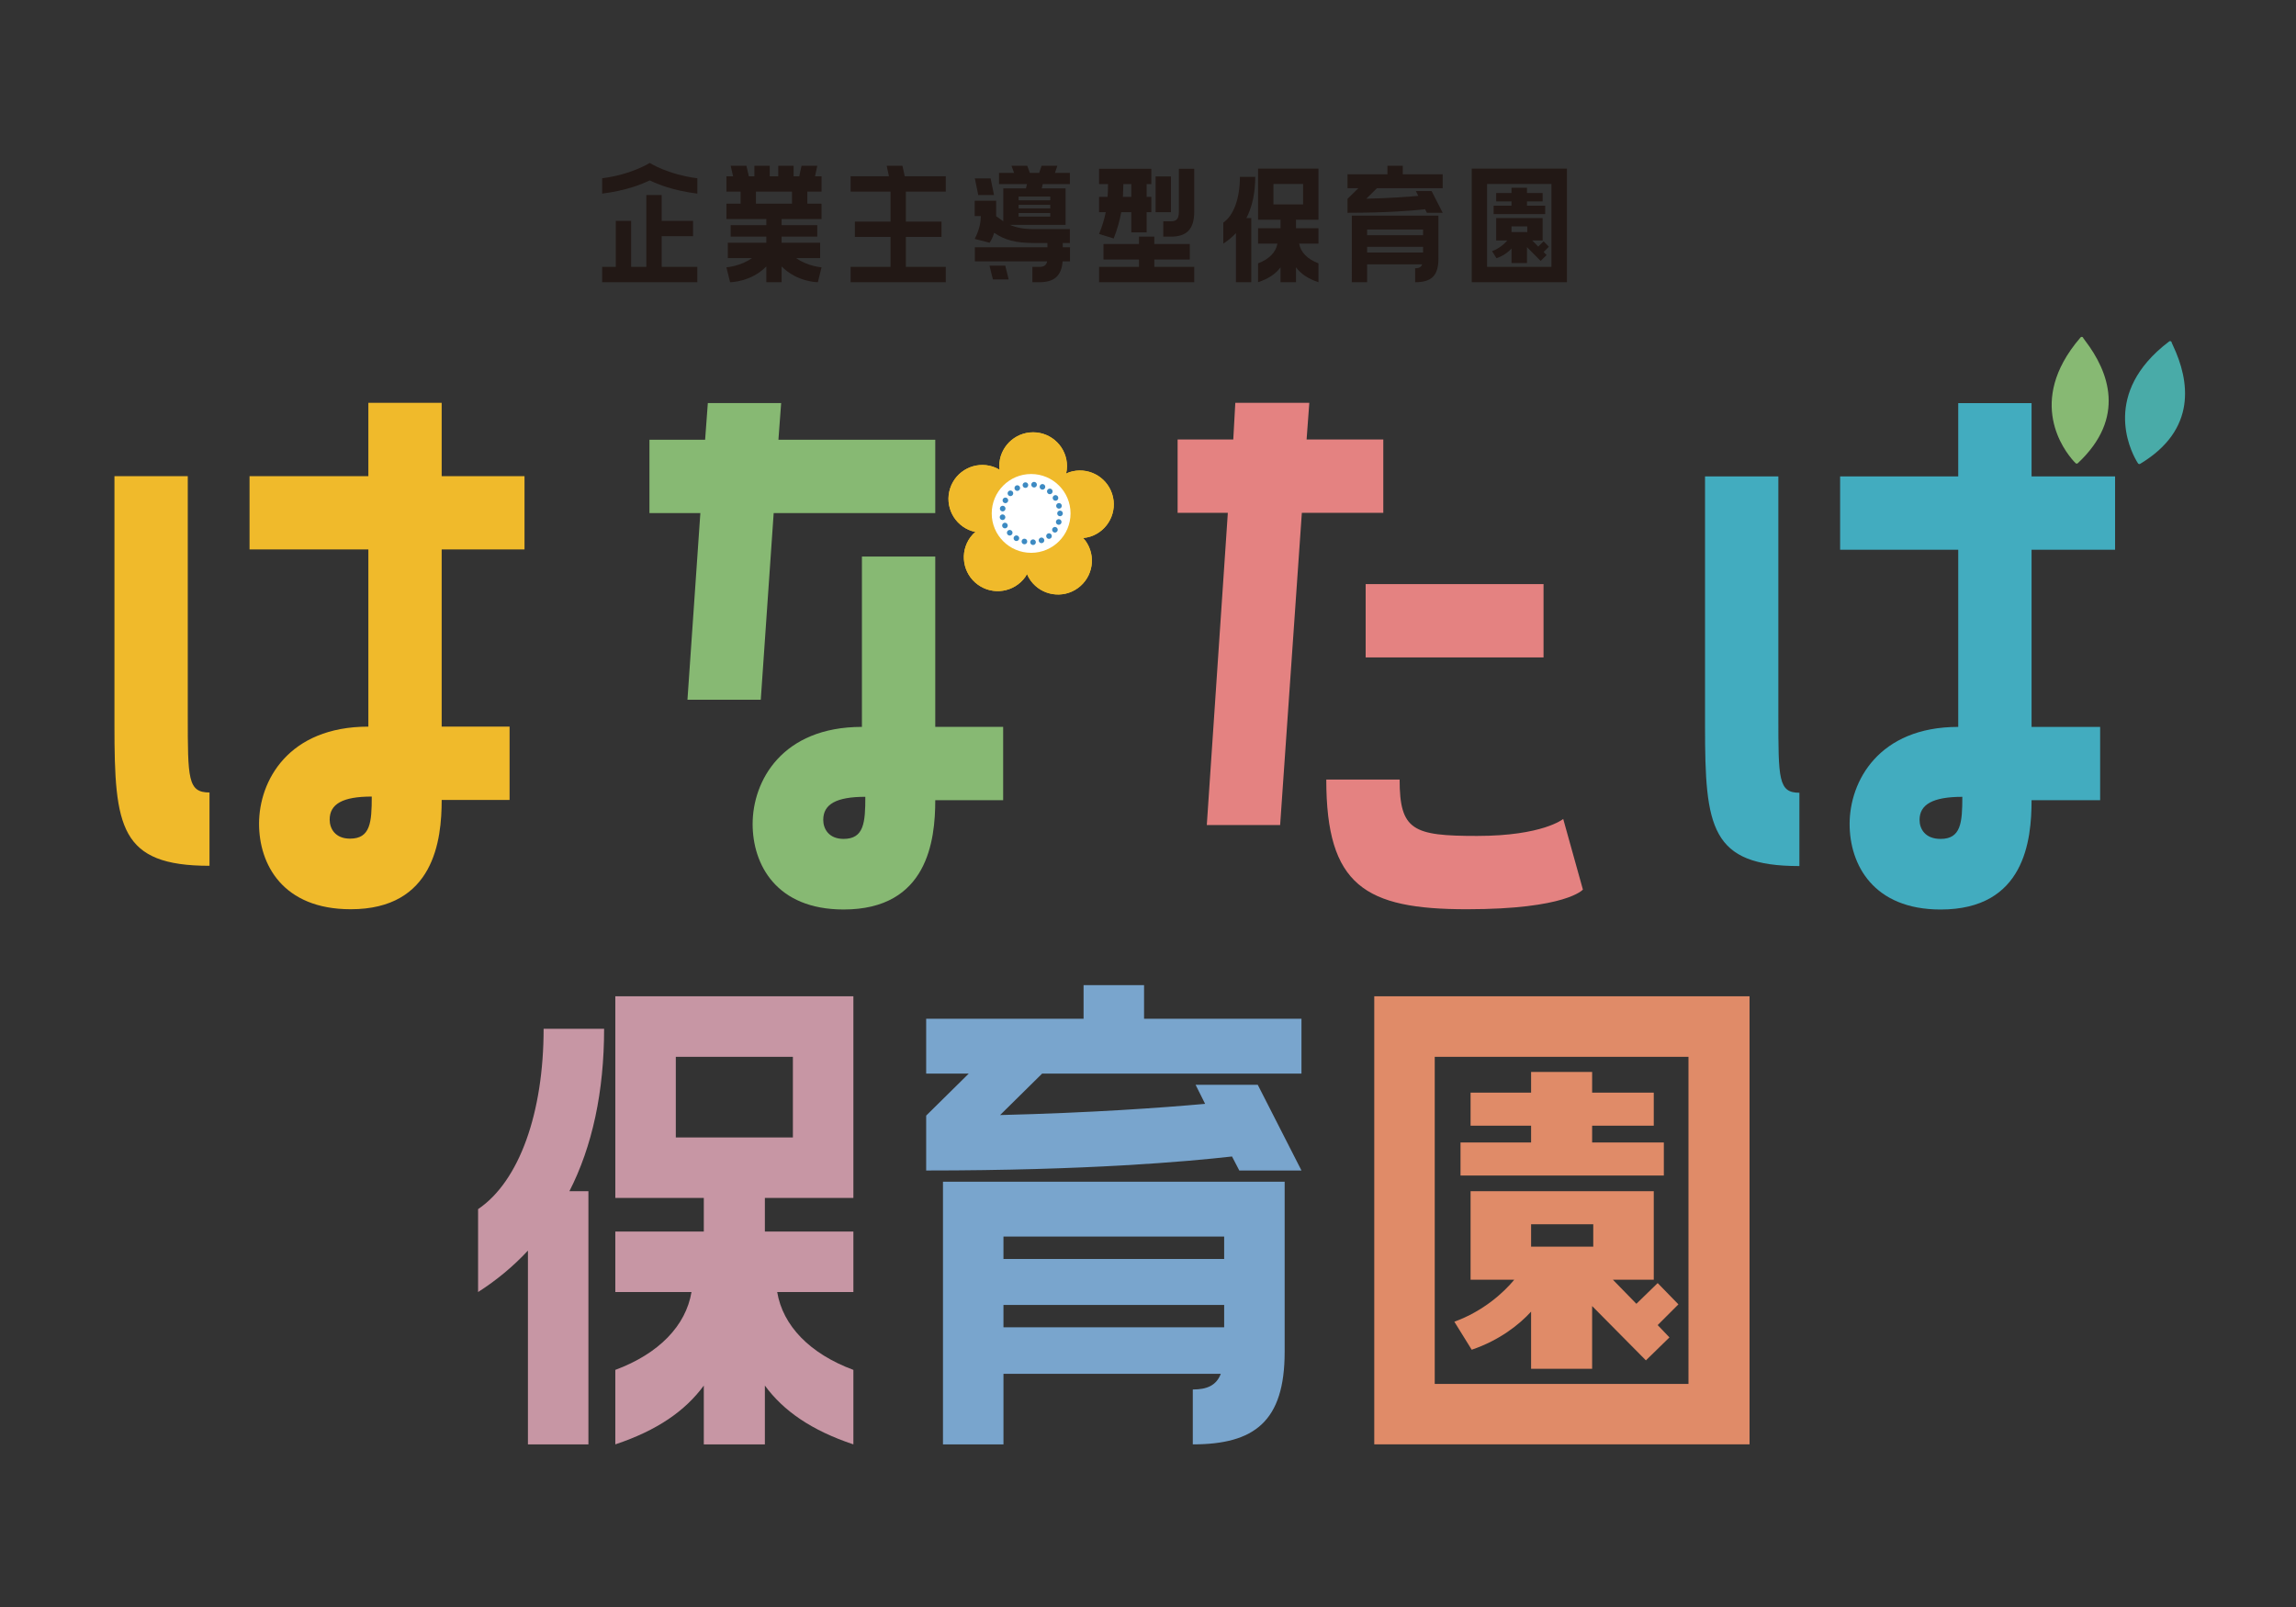 <?xml version="1.0" encoding="utf-8"?>
<svg version="1.1" xmlns="http://www.w3.org/2000/svg" xmlns:xlink="http://www.w3.org/1999/xlink" x="0px" y="0px" width="500px" height="350px" viewBox="0 0 500 350">
		<rect x="0" y="0" width="500" height="350" fill="#333333" stroke="none"/>
		<g>
			<path fill="#221815" d="M131.134,38.826c6.466-0.833,10.359-3.34,10.359-3.34s3.868,2.507,10.363,3.34v3.342
				c-5.227-0.65-8.662-2.043-10.363-2.878c-1.731,0.834-5.164,2.228-10.359,2.878V38.826z M144.093,51.445v6.68h7.763v3.341h-20.722
				v-3.341h2.969v-10.02h3.341v10.02h3.308V42.476h3.341v5.63h6.836v3.34H144.093z"/>
			<path fill="#221815" d="M178.908,41.734h-3.091v2.628h3.091v3.342h-8.691v1.329h7.765v2.506h-7.765v1.329h8.382v3.34h-5.227
				c2.473,1.793,5.536,2.011,5.536,2.011l-0.805,3.247c0,0-4.485,0-7.886-3.434v3.434h-3.337v-3.434
				c-3.371,3.434-7.887,3.434-7.887,3.434l-0.804-3.247c0,0,3.091-0.218,5.568-2.011h-5.259v-3.34h8.383v-1.329h-7.765v-2.506h7.765
				v-1.329h-8.691v-3.342h3.091v-2.628h-3.091v-3.34h1.453l-0.526-2.289h3.432l0.528,2.289h1.204v-2.289h3.341v2.289h1.857v-2.289
				h3.341v2.289h1.235l0.496-2.289h3.434l-0.496,2.289h1.422V41.734z M172.476,41.734h-7.858v2.628h7.858V41.734z"/>
			<polygon fill="#221815" points="196.528,36.105 197.023,38.393 205.962,38.393 205.962,41.733 197.271,41.733 197.271,48.26 
				205.033,48.26 205.033,51.601 197.271,51.601 197.271,58.126 205.962,58.126 205.962,61.465 185.24,61.465 185.24,58.126 
				193.929,58.126 193.929,51.601 186.168,51.601 186.168,48.26 193.929,48.26 193.929,41.733 185.24,41.733 185.24,38.393 
				193.591,38.393 193.096,36.105 			"/>
			<path fill="#221815" d="M233.015,53.857v3.063h-1.609c-0.248,3.216-1.887,4.546-5.041,4.546h-1.546v-3.34h1.546
				c0.926,0,1.487-0.311,1.67-1.206h-15.743v-3.063h15.804v-0.928h-2.875c-4.112,0-6.462-0.68-8.721-2.225
				c-0.218,0.71-0.522,1.454-0.989,2.164l-3.248-0.836c1.113-2.133,1.33-3.863,1.33-4.978h-1.33v-3.34h4.671v3.371
				c0.524,0.401,1.05,0.772,1.546,1.112v-7.174h4.948l0.217-0.927h-6.092v-2.445h3.279l-0.56-1.545h3.434l0.558,1.545h2.041
				l0.524-1.545h3.435l-0.527,1.545h3.248v2.445h-5.907l-0.216,0.927h5.194v7.948h-12.122c1.391,0.619,2.969,0.927,5.288,0.927
				h7.764v3.03h-1.547v0.928H233.015z M216.467,42.476h-3.432l-0.744-3.619h3.435L216.467,42.476z M215.479,57.847h3.433l0.742,3
				h-3.432L215.479,57.847z M228.717,42.818h-6.898v0.802h6.898V42.818z M221.818,45.384h6.898v-0.774h-6.898V45.384z
				 M221.818,47.177h6.898v-0.774h-6.898V47.177z"/>
			<path fill="#221815" d="M239.346,50.951c0.711-1.733,1.146-3.218,1.453-4.733h-1.453v-3.34h1.854
				c0.062-0.836,0.094-1.763,0.094-2.783h-1.948v-3.341h11.38v3.341h-1.021v2.783h1.021v3.34h-1.021v4.392h-3.34v-4.392h-2.194
				c-0.341,1.887-0.837,3.65-1.641,5.722L239.346,50.951z M251.375,56.517v1.608h8.692v3.341h-20.722v-3.341h8.688v-1.608h-7.729
				v-3.371h7.729v-1.609h3.341v1.609h7.731v3.371H251.375z M244.634,40.096l-0.093,2.783h1.824v-2.783H244.634z M254.995,46.218
				h-3.341v-7.793h3.341V46.218z M256.727,36.755h3.341v9.34c0,3.865-1.67,5.442-5.072,5.442h-1.671v-3.339h1.671
				c1.145,0,1.731-0.464,1.731-2.103V36.755z"/>
			<path fill="#221815" d="M269.148,50.764c-0.801,0.866-1.73,1.64-2.749,2.29v-4.579c2.288-1.545,3.618-5.35,3.618-9.958h3.338
				c0,3.464-0.648,6.496-1.917,8.97h1.052v13.979h-3.342V50.764z M273.974,47.857V36.725h13.146v11.132h-4.889v1.856h4.889v3.34
				h-4.206c0.309,1.855,1.796,3.402,4.206,4.299v4.113c-2.317-0.774-3.864-1.854-4.889-3.247v3.247h-3.368v-3.247
				c-1.021,1.393-2.57,2.473-4.889,3.247v-4.113c2.413-0.896,3.897-2.444,4.207-4.299h-4.207v-3.34h4.889v-1.856H273.974z
				 M277.317,44.518h6.461v-4.454h-6.461V44.518z"/>
			<path fill="#221815" d="M314.171,40.992h-14.316l-2.319,2.29c5.039-0.125,8.906-0.403,11.315-0.619l-0.522-1.053h3.433
				l2.41,4.732h-3.432l-0.404-0.774c-2.472,0.278-7.979,0.774-16.884,0.774v-3.032l2.35-2.319h-2.35v-3.03h8.688v-1.856h3.34v1.856
				h8.691V40.992z M313.245,56.362c0,3.836-1.672,5.104-5.072,5.104v-3.032c0.773,0,1.296-0.215,1.547-0.866h-12.001v3.897h-3.34
				V46.961h18.866V56.362z M309.903,49.991h-12.185v1.235h12.185V49.991z M309.903,53.765h-12.185v1.236h12.185V53.765z"/>
			<path fill="#221815" d="M320.503,36.725h20.724v24.741h-20.724V36.725z M323.844,58.126h14.013V40.064h-14.013V58.126z
				 M336.154,52.559l1.145,1.175l-1.145,1.145l0.649,0.681l-1.301,1.267l-2.968-3v3.464h-3.371v-3.155
				c-0.651,0.71-1.735,1.578-3.279,2.103l-0.958-1.544c1.609-0.587,2.721-1.611,3.311-2.321h-2.414v-4.886h10.115v4.886h-2.259
				l1.3,1.33L336.154,52.559z M336.494,44.795v1.826h-11.228v-1.826h3.897v-0.928h-3.341v-1.824h3.341v-1.145h3.371v1.145h3.403
				v1.824h-3.403v0.928H336.494z M332.596,49.312h-3.435v1.236h3.435V49.312z"/>
			<path fill="#F0BA2B" d="M45.621,188.567c-19.514,0-20.696-8.425-20.696-30.455v-54.407h15.967v52.042
				c0,13.898,0,16.854,4.729,16.854V188.567z M96.184,87.739v15.966h18.038v15.968H96.184v38.586h14.786v15.966H96.184
				c0,8.724-1.625,23.805-19.811,23.805c-14.785,0-19.959-9.759-19.959-18.629c0-9.314,6.357-21.142,23.804-21.142v-38.586H54.343
				v-15.968h25.875V87.739H96.184z M80.957,173.489c-6.357,0-9.166,1.626-9.166,5.027c0,1.922,1.183,4.139,4.434,4.139
				C80.662,182.654,80.957,179.106,80.957,173.489"/>
			<path fill="#E48281" d="M301.243,111.691h-17.74l-4.729,68.008h-15.97l4.582-68.008h-10.938V95.723h12.123l0.442-7.985h16.117
				l-0.592,7.985h16.704V111.691z M340.422,178.367l4.288,15.377c0,0-3.548,4.286-25.279,4.286
				c-22.177,0-30.607-5.174-30.607-28.238h15.972c0,11.089,2.956,12.271,16.854,12.271
				C335.987,182.063,340.422,178.367,340.422,178.367 M297.4,127.213h38.737v15.968H297.4V127.213z"/>
			<path fill="#C796A4" d="M114.969,272.374c-3.173,3.417-6.832,6.465-10.857,9.028v-18.056
				c9.028-6.099,14.272-21.102,14.272-39.279h13.173c0,13.664-2.56,25.618-7.561,35.379h4.145v55.134h-13.173V272.374z
				 M133.998,260.906v-43.913h51.843v43.913h-19.274v7.319h19.274v13.177H169.25c1.22,7.316,7.076,13.418,16.591,16.956v16.222
				c-9.149-3.05-15.249-7.317-19.274-12.807v12.807h-13.299v-12.807c-4.023,5.489-10.123,9.757-19.27,12.807v-16.222
				c9.515-3.538,15.369-9.64,16.589-16.956h-16.589v-13.177h19.27v-7.319H133.998z M147.17,247.734h25.497V230.17H147.17V247.734z"
				/>
			<path fill="#79A5CD" d="M283.42,233.827h-56.479l-9.149,9.028c19.885-0.49,35.133-1.587,44.646-2.441l-2.075-4.146h13.541
				l9.517,18.662h-13.541l-1.585-3.051c-9.758,1.099-31.474,3.051-66.604,3.051v-11.953l9.271-9.15h-9.271v-11.954h34.278v-7.319
				h13.174v7.319h34.277V233.827z M279.759,294.452c0,15.127-6.586,20.128-20.003,20.128v-11.955c3.049,0,5.123-0.852,6.097-3.412
				h-47.328v15.367h-13.175v-57.212h74.41V294.452z M266.586,269.326h-48.062v4.878h48.062V269.326z M266.586,284.207h-48.062v4.879
				h48.062V284.207z"/>
			<path fill="#E08B68" d="M299.271,216.993h81.728v97.587h-81.728V216.993z M312.442,301.407h55.259V230.17h-55.259V301.407z
				 M360.993,279.45l4.515,4.634l-4.515,4.515l2.563,2.683l-5.127,5.003l-11.711-11.833v13.662h-13.294V285.67
				c-2.56,2.807-6.83,6.223-12.928,8.296l-3.783-6.099c6.344-2.319,10.735-6.345,13.052-9.15h-9.517v-19.271h39.892v19.271h-8.906
				l5.124,5.247L360.993,279.45z M362.334,248.829v7.198h-44.278v-7.198h15.369v-3.655h-13.176v-7.199h13.176v-4.514h13.294v4.514
				h13.422v7.199h-13.422v3.655H362.334z M346.965,266.642h-13.54v4.88h13.54V266.642z"/>
			<path fill="#42ACBF" d="M387.271,155.806c0,13.896,0,16.852,4.583,16.852v15.967c-19.369,0-20.55-8.426-20.55-30.455v-54.406
				h15.967V155.806z M442.413,87.798v15.966h18.188v15.968h-18.188v38.585h14.936v15.968h-14.936c0,8.723-1.478,23.803-19.81,23.803
				c-14.637,0-19.812-9.758-19.812-18.627c0-9.314,6.355-21.144,23.653-21.144v-38.585h-25.723v-15.968h25.723V87.798H442.413z
				 M427.336,173.547c-6.359,0-9.313,1.626-9.313,5.027c0,1.92,1.181,4.139,4.58,4.139
				C427.04,182.713,427.336,179.164,427.336,173.547"/>
			<path fill="#87B973" d="M452.487,100.882c10.589-9.905,6.722-19.97,1.61-26.667c-0.173-0.227-0.352-0.461-0.41-0.56
				c-0.018-0.086-0.067-0.168-0.146-0.222c-0.146-0.103-0.346-0.077-0.465,0.059c-1.568,1.818-2.785,3.583-3.714,5.282
				c-7.01,12.844,2.535,22.003,2.648,22.108C452.144,101.007,452.351,101.007,452.487,100.882"/>
			<path fill="#49ABA8" d="M466.063,101.022c12.435-7.465,10.756-18.118,7.161-25.739c-0.122-0.259-0.248-0.524-0.286-0.63
				c0.005-0.09-0.026-0.179-0.095-0.249c-0.121-0.13-0.322-0.147-0.465-0.04c-1.915,1.448-3.477,2.918-4.739,4.387
				c-9.543,11.092-2.129,22.049-2.04,22.172C465.704,101.074,465.906,101.118,466.063,101.022"/>
			<path fill="#87B973" d="M165.674,152.4h-15.967l2.81-40.657h-11.088V95.777h12.125l0.591-7.984h15.966l-0.592,7.984h34.153
				v15.966h-35.187L165.674,152.4z M203.671,121.207v37.106h14.785v15.968h-14.785c0,8.723-1.626,23.803-19.959,23.803
				c-14.636,0-19.812-9.758-19.812-18.628c0-9.313,6.357-21.143,23.802-21.143v-37.106H203.671z M188.443,173.542
				c-6.357,0-9.166,1.627-9.166,5.028c0,1.921,1.181,4.139,4.434,4.139C188.148,182.709,188.443,179.158,188.443,173.542"/>
			<path fill="#F3CA2A" d="M242.188,107.572c-1.26-3.874-5.422-5.995-9.296-4.737c-0.255,0.083-0.482,0.21-0.724,0.318
				c0.12-0.523,0.194-1.063,0.194-1.623c0-4.072-3.304-7.375-7.378-7.375s-7.375,3.303-7.375,7.375c0,0.27,0.053,0.525,0.08,0.785
				c-0.461-0.273-0.952-0.511-1.484-0.684c-3.874-1.258-8.034,0.862-9.292,4.736c-1.261,3.875,0.859,8.037,4.734,9.295
				c0.256,0.083,0.515,0.113,0.772,0.167c-0.404,0.355-0.78,0.747-1.109,1.199c-2.396,3.296-1.663,7.909,1.634,10.304
				c3.292,2.394,7.906,1.664,10.302-1.632c0.157-0.217,0.265-0.456,0.398-0.684c0.212,0.494,0.469,0.974,0.798,1.427
				c2.394,3.295,7.007,4.025,10.3,1.632c3.297-2.396,4.027-7.007,1.633-10.303c-0.158-0.218-0.349-0.393-0.525-0.589
				c0.536-0.05,1.071-0.146,1.602-0.318C241.325,115.609,243.446,111.447,242.188,107.572"/>
			<path fill="#FFFFFF" d="M233.133,111.821c0,4.74-3.842,8.582-8.583,8.582s-8.583-3.842-8.583-8.582s3.842-8.582,8.583-8.582
				S233.133,107.081,233.133,111.821"/>
			<path fill="#FFFFFF" d="M230.841,111.821c0,3.475-2.816,6.291-6.292,6.291c-3.475,0-6.289-2.816-6.289-6.291
				s2.814-6.292,6.289-6.292C228.025,105.53,230.841,108.346,230.841,111.821"/>
			
				<circle fill="none" stroke="#3D8AC2" stroke-width="1.216" stroke-linecap="round" stroke-linejoin="round" stroke-dasharray="0,1.892" cx="224.551" cy="111.821" r="6.29"/>
			<path fill="#F0BA2B" d="M242.188,107.572c-1.26-3.874-5.422-5.995-9.296-4.737c-0.255,0.083-0.482,0.21-0.724,0.318
				c0.12-0.523,0.194-1.063,0.194-1.623c0-4.072-3.304-7.375-7.378-7.375s-7.375,3.303-7.375,7.375c0,0.27,0.053,0.525,0.08,0.785
				c-0.461-0.273-0.952-0.511-1.484-0.684c-3.874-1.258-8.034,0.862-9.292,4.736c-1.261,3.875,0.859,8.037,4.734,9.295
				c0.256,0.083,0.515,0.113,0.772,0.167c-0.404,0.355-0.78,0.747-1.109,1.199c-2.396,3.296-1.663,7.909,1.634,10.304
				c3.292,2.394,7.906,1.664,10.302-1.632c0.157-0.217,0.265-0.456,0.398-0.684c0.212,0.494,0.469,0.974,0.798,1.427
				c2.394,3.295,7.007,4.025,10.3,1.632c3.297-2.396,4.027-7.007,1.633-10.303c-0.158-0.218-0.349-0.393-0.525-0.589
				c0.536-0.05,1.071-0.146,1.602-0.318C241.325,115.609,243.446,111.447,242.188,107.572"/>
			<path fill="#FFFFFF" d="M233.133,111.821c0,4.74-3.842,8.582-8.583,8.582s-8.583-3.842-8.583-8.582s3.842-8.582,8.583-8.582
				S233.133,107.081,233.133,111.821"/>
			<path fill="#FFFFFF" d="M230.841,111.821c0,3.475-2.816,6.291-6.292,6.291c-3.475,0-6.289-2.816-6.289-6.291
				s2.814-6.292,6.289-6.292C228.025,105.53,230.841,108.346,230.841,111.821"/>
			
				<circle fill="none" stroke="#3D8AC2" stroke-width="1.216" stroke-linecap="round" stroke-linejoin="round" stroke-dasharray="0,1.892" cx="224.551" cy="111.821" r="6.29"/>
		</g>
</svg>
